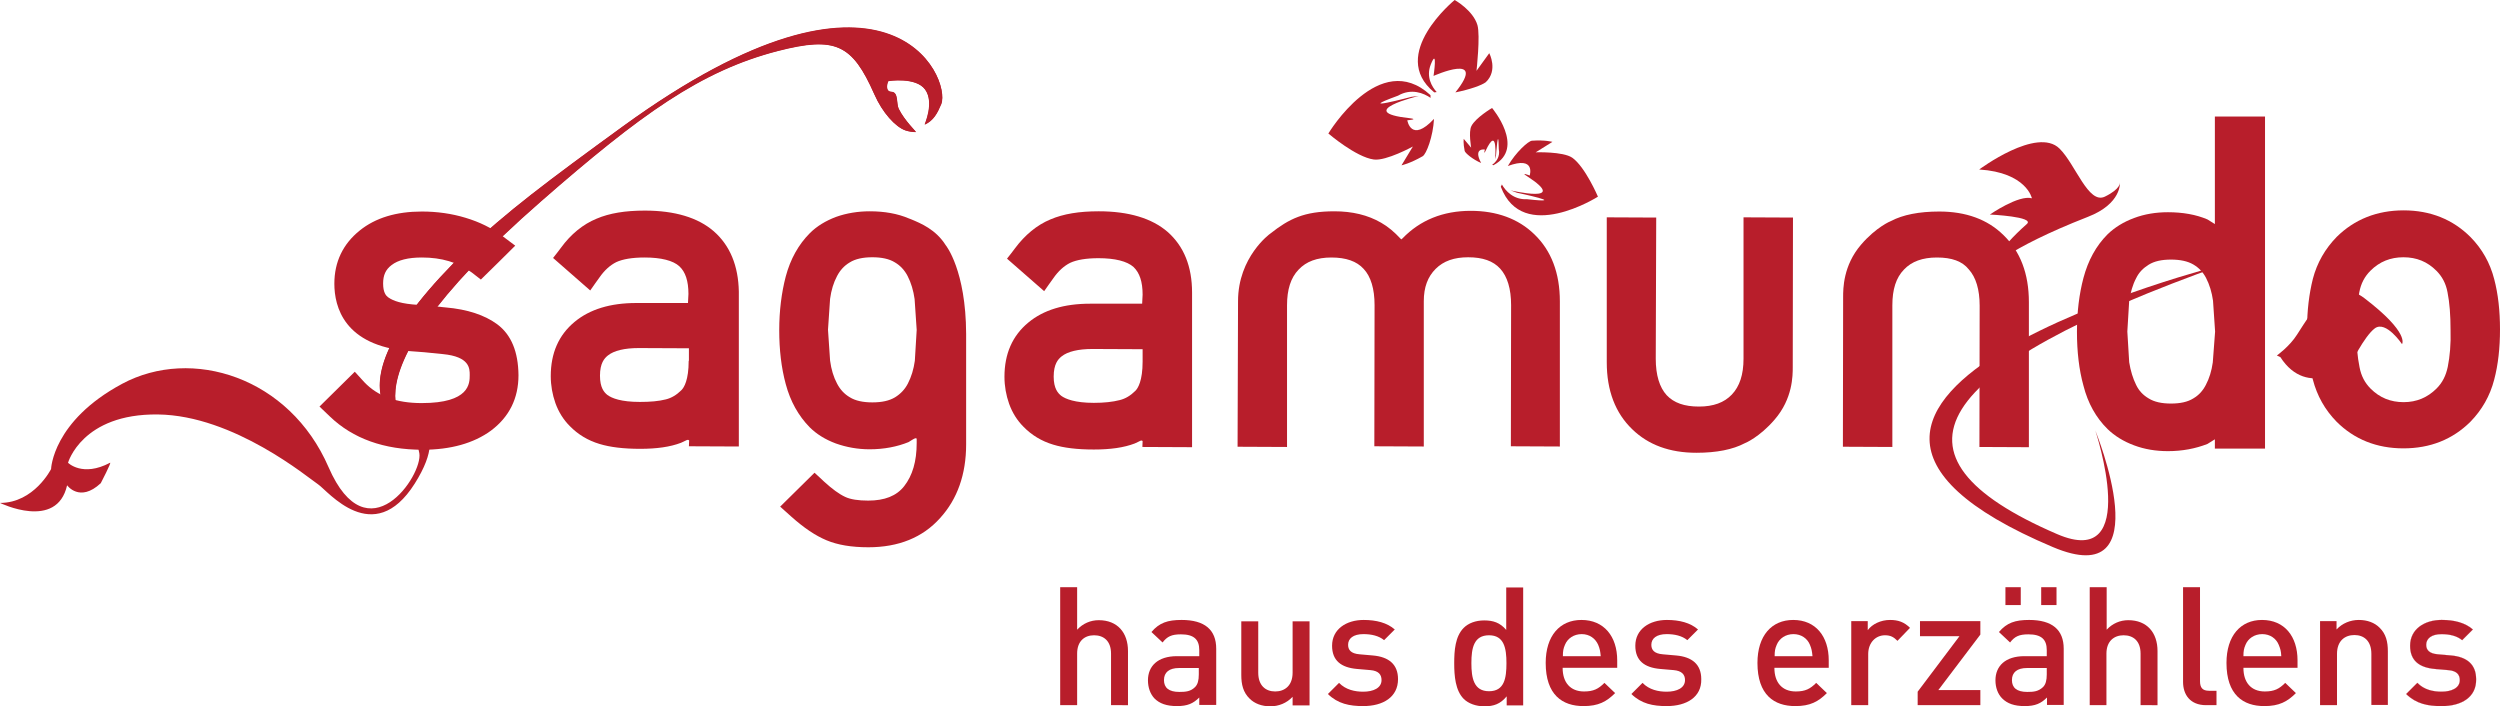 <?xml version="1.0" encoding="utf-8"?>
<!-- Generator: Adobe Illustrator 19.2.1, SVG Export Plug-In . SVG Version: 6.00 Build 0)  -->
<svg version="1.1" id="Ebene_1" xmlns="http://www.w3.org/2000/svg" xmlns:xlink="http://www.w3.org/1999/xlink" x="0px" y="0px"
	 viewBox="0 0 1076.7 304.2" style="enable-background:new 0 0 1076.7 304.2;" xml:space="preserve">
<style type="text/css">
	.st0{fill:#B81E2B;}
	.st1{fill:none;stroke:#B81E2B;stroke-width:6.000000e-002;}
</style>
<g>
	<path class="st0" d="M478.5,303.7v-22.2c0-5.5-3.2-7.9-7.3-7.9c-4.1,0-7.3,2.5-7.3,7.9v22.2h-7.3v-50.8h7.3v18.3
		c2.5-2.7,5.8-4.1,9.3-4.1c8.1,0,12.6,5.4,12.6,13.3v23.3H478.5z"/>
	<path class="st0" d="M516.5,303.7v-3.3c-2.6,2.6-5.1,3.7-9.6,3.7c-4.5,0-7.5-1.1-9.7-3.3c-1.8-1.9-2.8-4.7-2.8-7.8
		c0-6.1,4.2-10.4,12.5-10.4h9.6v-2.6c0-4.6-2.3-6.8-7.9-6.8c-4,0-5.9,0.9-7.9,3.5l-4.8-4.5c3.4-4,7-5.2,13-5.2
		c9.9,0,14.9,4.2,14.9,12.4v24.2H516.5z M516.3,287.7h-8.5c-4.3,0-6.5,1.9-6.5,5.2c0,3.3,2.1,5.1,6.6,5.1c2.8,0,4.9-0.2,6.8-2.1
		c1.1-1.1,1.6-2.8,1.6-5.4V287.7z"/>
	<path class="st0" d="M556.7,303.7v-3.6c-2.5,2.7-6,4.1-9.6,4.1c-3.7,0-6.8-1.2-8.9-3.3c-2.8-2.7-3.6-6.1-3.6-10.2v-23.1h7.3v22.1
		c0,5.6,3.2,8.1,7.3,8.1c4.1,0,7.5-2.5,7.5-8.1v-22.1h7.3v36.2H556.7z"/>
	<path class="st0" d="M587.1,304.1c-5.9,0-10.9-1-15.2-5.2l4.8-4.8c2.9,3,6.9,3.8,10.4,3.8c4.4,0,7.9-1.6,7.9-5c0-2.4-1.3-4-4.8-4.3
		l-5.8-0.5c-6.8-0.6-10.7-3.6-10.7-10c0-7.1,6.1-11.1,13.6-11.1c5.4,0,10.1,1.2,13.4,4.1l-4.6,4.6c-2.3-1.9-5.5-2.6-8.9-2.6
		c-4.4,0-6.6,1.9-6.6,4.6c0,2.1,1.1,3.8,5,4.1l5.7,0.5c6.8,0.6,10.8,3.8,10.8,10.2C602.1,300.2,595.7,304.1,587.1,304.1"/>
	<path class="st0" d="M648.9,303.7v-3.8c-2.7,3.3-5.6,4.3-9.6,4.3c-3.6,0-6.9-1.2-8.9-3.2c-3.6-3.6-4.1-9.9-4.1-15.3
		c0-5.5,0.4-11.6,4.1-15.3c2-2,5.1-3.2,8.8-3.2c3.8,0,6.8,0.9,9.5,4.1v-18.3h7.3v50.8H648.9z M641.3,273.6c-6.6,0-7.6,5.6-7.6,12
		c0,6.4,1,12.1,7.6,12.1s7.5-5.6,7.5-12.1C648.8,279.2,647.8,273.6,641.3,273.6"/>
	<path class="st0" d="M673,287.7c0,6.2,3.3,10.1,9.2,10.1c4.1,0,6.2-1.1,8.8-3.7l4.6,4.4c-3.7,3.7-7.2,5.6-13.6,5.6
		c-9.1,0-16.3-4.8-16.3-18.6c0-11.7,6.1-18.5,15.4-18.5c9.7,0,15.4,7.1,15.4,17.4v3.2H673z M688.3,277.7c-1.2-2.7-3.7-4.6-7.1-4.6
		c-3.4,0-6.1,1.9-7.2,4.6c-0.7,1.6-0.9,2.7-0.9,4.9h16.3C689.2,280.4,689,279.4,688.3,277.7"/>
	<path class="st0" d="M717.8,304.1c-5.9,0-10.9-1-15.2-5.2l4.8-4.8c2.9,3,6.9,3.8,10.4,3.8c4.4,0,7.9-1.6,7.9-5c0-2.4-1.4-4-4.9-4.3
		l-5.8-0.5c-6.8-0.6-10.7-3.6-10.7-10c0-7.1,6.1-11.1,13.6-11.1c5.4,0,10.1,1.2,13.4,4.1l-4.6,4.6c-2.3-1.9-5.5-2.6-8.9-2.6
		c-4.4,0-6.6,1.9-6.6,4.6c0,2.1,1.1,3.8,5,4.1l5.7,0.5c6.8,0.6,10.8,3.8,10.8,10.2C732.9,300.2,726.4,304.1,717.8,304.1"/>
	<path class="st0" d="M764.2,287.7c0,6.2,3.3,10.1,9.2,10.1c4.1,0,6.2-1.1,8.8-3.7l4.6,4.4c-3.7,3.7-7.2,5.6-13.6,5.6
		c-9.1,0-16.3-4.8-16.3-18.6c0-11.7,6.1-18.5,15.4-18.5c9.7,0,15.3,7.1,15.3,17.4v3.2H764.2z M779.5,277.7c-1.1-2.7-3.7-4.6-7.1-4.6
		c-3.4,0-6.1,1.9-7.2,4.6c-0.7,1.6-0.9,2.7-0.9,4.9h16.3C780.4,280.4,780.2,279.4,779.5,277.7"/>
	<path class="st0" d="M817.2,276c-1.6-1.6-2.9-2.4-5.4-2.4c-3.9,0-7.2,3.1-7.2,8.1v22h-7.3v-36.2h7.1v3.9c1.9-2.6,5.6-4.4,9.6-4.4
		c3.5,0,6.1,0.9,8.6,3.4L817.2,276z"/>
	<polygon class="st0" points="825.9,303.7 825.9,297.9 843.9,274 826.9,274 826.9,267.5 852.9,267.5 852.9,273.3 834.8,297.2 
		852.9,297.2 852.9,303.7 	"/>
	<path class="st0" d="M881.6,303.7v-3.3c-2.6,2.6-5.1,3.7-9.6,3.7c-4.5,0-7.5-1.1-9.7-3.3c-1.9-1.9-2.9-4.7-2.9-7.8
		c0-6.1,4.2-10.4,12.5-10.4h9.6v-2.6c0-4.6-2.3-6.8-7.9-6.8c-4,0-5.9,0.9-7.9,3.5l-4.8-4.5c3.4-4,7-5.2,13-5.2
		c9.9,0,14.9,4.2,14.9,12.4v24.2H881.6z M863.7,252.9h6.6v7.7h-6.6V252.9z M881.5,287.7H873c-4.3,0-6.5,1.9-6.5,5.2
		c0,3.3,2.1,5.1,6.6,5.1c2.8,0,4.8-0.2,6.8-2.1c1.1-1.1,1.6-2.8,1.6-5.4V287.7z M879.1,252.9h6.6v7.7h-6.6V252.9z"/>
	<path class="st0" d="M921.9,303.7v-22.2c0-5.5-3.2-7.9-7.3-7.9c-4.1,0-7.4,2.5-7.4,7.9v22.2H900v-50.8h7.3v18.3
		c2.5-2.7,5.8-4.1,9.3-4.1c8.1,0,12.6,5.4,12.6,13.3v23.3H921.9z"/>
	<path class="st0" d="M950.1,303.7c-6.9,0-9.9-4.6-9.9-10v-40.8h7.3v40.4c0,2.8,1,4.2,3.9,4.2h3.2v6.2H950.1z"/>
	<path class="st0" d="M966.2,287.7c0,6.2,3.3,10.1,9.2,10.1c4.1,0,6.2-1.1,8.8-3.7l4.6,4.4c-3.7,3.7-7.2,5.6-13.6,5.6
		c-9.1,0-16.3-4.8-16.3-18.6c0-11.7,6.1-18.5,15.3-18.5c9.7,0,15.3,7.1,15.3,17.4v3.2H966.2z M981.4,277.7c-1.1-2.7-3.7-4.6-7.1-4.6
		c-3.4,0-6.1,1.9-7.2,4.6c-0.7,1.6-0.9,2.7-0.9,4.9h16.3C982.4,280.4,982.1,279.4,981.4,277.7"/>
	<path class="st0" d="M1021.3,303.7v-22.1c0-5.6-3.2-8.1-7.3-8.1c-4.1,0-7.5,2.5-7.5,8.1v22.1h-7.3v-36.2h7.1v3.6
		c2.5-2.7,6-4.1,9.6-4.1c3.7,0,6.8,1.2,8.9,3.3c2.8,2.7,3.6,6.1,3.6,10.2v23.1H1021.3z"/>
	<path class="st0" d="M1051.5,304.1c-5.9,0-10.9-1-15.2-5.2l4.8-4.8c2.9,3,6.8,3.8,10.4,3.8c4.4,0,7.9-1.6,7.9-5
		c0-2.4-1.4-4-4.9-4.3l-5.8-0.5c-6.8-0.6-10.7-3.6-10.7-10c0-7.1,6.1-11.1,13.6-11.1c5.4,0,10.1,1.2,13.4,4.1l-4.6,4.6
		c-2.3-1.9-5.5-2.6-8.9-2.6c-4.3,0-6.6,1.9-6.6,4.6c0,2.1,1.2,3.8,5,4.1l5.7,0.5c6.8,0.6,10.8,3.8,10.8,10.2
		C1066.6,300.2,1060.2,304.1,1051.5,304.1"/>
	<path class="st1" d="M1051.5,304.1c-5.9,0-10.9-1-15.2-5.2l4.8-4.8c2.9,3,6.8,3.8,10.4,3.8c4.4,0,7.9-1.6,7.9-5
		c0-2.4-1.4-4-4.9-4.3l-5.8-0.5c-6.8-0.6-10.7-3.6-10.7-10c0-7.1,6.1-11.1,13.6-11.1c5.4,0,10.1,1.2,13.4,4.1l-4.6,4.6
		c-2.3-1.9-5.5-2.6-8.9-2.6c-4.3,0-6.6,1.9-6.6,4.6c0,2.1,1.2,3.8,5,4.1l5.7,0.5c6.8,0.6,10.8,3.8,10.8,10.2
		C1066.6,300.2,1060.2,304.1,1051.5,304.1z"/>
	<path class="st0" d="M29.3,199.3c0,0,6-21.2,38.7-20.8c32.8,0.4,64.9,27.4,69,30.1c4.1,2.7,23.8,27.8,41.6-0.3
		c17.7-28-6.1-29.5-6.1-29.5s6.8,9,8.1,16.4c1.6,9.5-22.3,44.7-39.1,6c-16.8-38.8-58.9-52-88.9-35.9c-30,16.1-30.6,36.7-30.6,36.7
		S14.7,216.6,0,216.6c0,0,24.5,12,28.9-7.6c0,0,5.4,7.6,14.5-0.9c0,0,4.8-9.2,4-8.8C35.5,205.6,29.3,199.3,29.3,199.3"/>
	<path class="st0" d="M626.5,0c0,0,7.9,4.4,9.8,10.8c1.3,4.5-0.4,19.7-0.4,19.7l5.5-7.6c0,0,3.9,7.4-1.5,12.5
		c-1.7,1.3-6.7,3.1-13.1,4.4c14.1-17.6-9.4-7.1-9.4-7.1s1.9-12.7-1.2-4.9c-2.1,5.3,0.5,9.6,2.6,11.9c-0.4-0.2-0.8,0.3-1.2,0
		C597.8,23.4,626.5,0,626.5,0"/>
	<path class="st0" d="M572.1,57.5c0,0,11.9,10.2,19.6,11.2c5.3,0.7,16.8-5.6,16.8-5.6l-4.9,8.1c0,0,3.5-0.7,9.1-3.9
		c1.6-0.9,4.5-8.5,4.9-16.1c-9.9,10.6-11.5,0.6-11.5,0.6s5.2-0.4,1-0.9c-24.6-2.7,4-9.6,4-9.6l-3.2,0.4c0,0-25.7,6.8-5.8-0.5
		c5.7-3.3,11.1-1.1,14.1,1c-0.3-0.4,0.1-1-0.2-1.3C594.1,20.8,572.1,57.5,572.1,57.5"/>
	<path class="st0" d="M642.6,46.5c0,0-7.1,4.2-8.9,7.8c-1.3,2.5-0.1,9.3-0.1,9.3l-3.2-3.8c0,0-0.3,1.8,0.4,5.2
		c0.2,0.9,3.5,3.7,7.1,5.2c-3.6-6.7,1.6-5.8,1.6-5.8s-0.7,2.6,0.3,0.6c5.5-11.7,4.1,3.6,4.1,3.6l0.4-1.6c0,0,1-13.9,1.2-2.8
		c0.7,3.4-1.3,5.7-2.9,6.8c0.2-0.1,0.5,0.3,0.7,0.1C657.1,63.7,642.6,46.5,642.6,46.5"/>
	<path class="st0" d="M688.2,84.7c0,0-5.5-12.9-11.1-16.8c-4-2.7-15.7-2.3-15.7-2.3l7.2-4.5c0,0-3.1-0.9-8.8-0.5
		c-1.6,0.1-7,5-10.4,10.9c12.2-4.5,9.4,4.1,9.4,4.1s-4.3-1.7-1.1,0.3c18.6,12.1-7.1,6.1-7.1,6.1l2.7,1c0,0,23.3,4.9,4.4,2.8
		c-5.9,0.3-9.3-3.6-10.9-6.4c0.1,0.4-0.5,0.7-0.4,1.1C655.8,105.3,688.2,84.7,688.2,84.7"/>
	<path class="st0" d="M958,113.8c0,0-227.1,57.1-73.9,121.8c47,19.9,18.3-50.2,18.3-50.2s20.2,60.5-16.5,44.6
		C807.7,196.3,830.7,159.1,958,113.8"/>
	<path class="st0" d="M856.1,116.4c0,0,4.5-9.1,16.8-19.9c3.7-3.2-15.9-4.1-15.9-4.1s12.4-8.6,18.1-7c0,0-2.3-11.1-22.7-12.4
		c0,0,24.9-18.6,34.6-9c6.9,6.8,12.4,24.1,19.5,20.7c7-3.4,6.5-6.1,6.5-6.1s0.9,9.1-13.8,14.8C863.4,107.4,856.1,116.4,856.1,116.4"
		/>
	<path class="st0" d="M1034.5,148.2c0,0,3.5-4.7-16.1-19.7c-13.3-10.2-22.3,5-29.1,15.6c-3.2,5.1-8.7,9-8.7,9l1.5,0.7
		c11.8,18.3,30.1,3.5,30.1,3.5s5.9-12.4,10.6-15.9C1027.6,137.9,1034.5,148.2,1034.5,148.2"/>
	<path class="st0" d="M268.4,54.4c-32.2,23.4-51,37.5-67.1,53.1c-69.4,67-21.7,78.9-21.7,78.9s-42.5-15.9,53.6-99.8
		c42.7-37.3,68.6-56,101.8-64.6c24.9-6.4,32.1-2.9,41.6,18.6c3.5,8,9.1,14.1,13.4,15.6c1.5,0.5,3,0.7,4.5,0.7c0.3,0-4.9-4.9-7.4-10
		c-1.1-2.2,0-7.2-3.1-7.3c-3.1-0.1-1.6-4.4-1.4-4.6c0.1-0.1,11.9-1.9,15.9,3.6c4.1,5.7-0.3,15.1-0.2,15.1c3.8-1.7,5.5-5,7.1-8.8
		C409.9,33.6,382.7-28.5,268.4,54.4"/>
	<path class="st0" d="M179.5,186.3c0,0-42.5-15.9,53.6-99.8c42.7-37.3,68.6-56,101.8-64.6c24.9-6.4,32.1-2.9,41.6,18.6
		c3.5,8,9.1,14.1,13.4,15.6c1.5,0.5,3,0.7,4.5,0.7c0.3,0-4.9-4.9-7.4-10c-1.1-2.2,0-7.2-3.1-7.3c-3.1-0.1-1.6-4.4-1.4-4.6
		c0.1-0.1,11.9-1.9,15.9,3.6c4.1,5.7-0.3,15.1-0.2,15.1c3.8-1.7,5.5-5,7.1-8.8c4.6-11.4-22.5-73.5-136.9,9.5
		c-32.2,23.4-51,37.5-67.1,53.1C131.8,174.5,179.5,186.3,179.5,186.3"/>
	<path class="st0" d="M214.2,139.7c-5.4-4-12.9-6.5-22.3-7.3l-7-0.7l-7.3-0.6c-6.5-0.6-9.3-2.2-10.5-3.1c-0.9-0.7-2.1-2.1-2.1-5.9
		c0-3.6,1.1-6,3.6-7.9c2.8-2.2,7.2-3.3,13.1-3.3c8.5,0,15.5,2.1,21.4,6.4c0,0,3.5,2.7,4,3.1c0.4-0.4,14.3-14,14.8-14.6
		c-0.6-0.5-5.6-4.2-5.6-4.2c-4.5-3.4-9.8-6-15.8-7.8c-5.9-1.8-12.3-2.7-18.8-2.7c-11,0-20,2.7-26.8,8.2
		c-7.2,5.8-10.9,13.5-10.9,22.9c0,9.9,4.2,26.7,32.1,29l6.6,0.5l8,0.8c11.6,1.1,11.6,6.2,11.6,9c0,3.6,0,12.1-20.7,12.1
		c-10.9,0-19-3-24.7-9c0,0-3.6-4-4.1-4.5c-0.5,0.5-14.7,14.5-15.2,15c0.5,0.5,4.5,4.3,4.5,4.3c9.9,9.5,23.3,14.3,39.9,14.3
		c12.1,0,22-2.8,29.4-8.2c7.9-5.9,11.9-13.9,11.9-23.9C223.2,151.5,220.2,144.2,214.2,139.7"/>
	<path class="st0" d="M731.7,175.1c6.2,0,10.9-1.7,14.2-5.2c3.3-3.5,5-8.5,5-15.4V93.6c0.7,0,20.6,0.1,21.3,0.1
		c0,0.7-0.1,64.4-0.1,64.4c0,3.7,0,13.6-7.8,22.6c-6.5,7.6-12.8,10.2-12.9,10.2c-5.1,2.7-12.1,4.1-20.8,4.1
		c-11.5,0-20.7-3.4-27.6-10.1c-7.3-7-11-16.7-11-28.8V93.6c0.7,0,20.6,0.1,21.3,0.1c0,0.7-0.2,60.8-0.2,60.8c0,7,1.6,12.3,4.7,15.7
		C720.9,173.5,725.4,175.1,731.7,175.1"/>
	<path class="st0" d="M834.2,110.9c-6.2,0-10.9,1.7-14.2,5.2c-3.4,3.5-5,8.5-5,15.4v61c-0.7,0-20.6-0.1-21.3-0.1
		c0-0.7,0.1-64.4,0.1-64.4c0-3.7,0-13.6,7.7-22.6c6.5-7.6,12.8-10.2,12.9-10.2c5.1-2.7,12.1-4.1,20.8-4.1c11.5,0,20.8,3.4,27.6,10.1
		c7.3,7,11,16.7,11,28.9v62.5c-0.7,0-20.6-0.1-21.3-0.1c0-0.7,0.1-60.8,0.1-60.8c0-7-1.6-12.3-4.7-15.7
		C845.1,112.5,840.6,110.9,834.2,110.9"/>
	<path class="st0" d="M604,102.7c7.6-7.9,17.5-11.9,29.4-11.9c11.2,0,20.5,3.4,27.4,10.1c7.3,7,11,16.7,11,28.9v62.5
		c-0.7,0-20.4-0.1-21.1-0.1c0-0.7,0.1-60.8,0.1-60.8c0-7-1.6-12.3-4.7-15.7c-3-3.3-7.5-4.9-13.8-4.9c-6,0-10.6,1.6-14,5
		c-3.4,3.4-5.1,7.9-5.1,13.9v62.6c-0.7,0-20.6-0.1-21.3-0.1c0-0.7,0.1-60.8,0.1-60.8c0-7-1.6-12.3-4.7-15.6c-3-3.3-7.6-4.9-13.9-4.9
		c-6.2,0-10.8,1.7-14.1,5.2c-3.4,3.5-5,8.6-5,15.4v61c-0.7,0-20.6-0.1-21.3-0.1c0-0.7,0.2-62.7,0.2-62.7c0-19,13.7-29,13.9-29.1
		c8.1-6.4,14.6-9.6,27.6-9.6c7.7,0,14.4,1.6,20.1,4.9c3,1.7,5.7,4,8.4,6.9l0.3,0.3L604,102.7z"/>
	<path class="st0" d="M407.3,105.6c-4.3-6.8-10.7-9.4-15-11.2l-0.8-0.3c-4.9-2.1-10.6-3.1-16.9-3.1c-5.1,0-10,0.8-14.5,2.4
		c-4.5,1.7-8.3,4-11.3,7c-4.9,4.9-8.4,11.2-10.4,18.7c-1.8,6.9-2.8,14.7-2.8,23.1c0,8.4,0.9,16.2,2.8,23.2c2,7.5,5.5,13.7,10.3,18.6
		c2.9,2.9,6.7,5.3,11.3,7c4.5,1.6,9.4,2.5,14.5,2.5c6.2,0,11.9-1.1,16.8-3.1l1.6-1c1.3-0.8,1.6-0.7,1.7-0.6l0.2,0.1v1.9
		c0,7.9-1.8,14-5.4,18.6c-3.3,4.2-8.4,6.2-15.5,6.2c-4.2,0-7.6-0.5-9.9-1.6c-2.6-1.2-5.6-3.4-9.1-6.6c0,0-3.6-3.4-4.1-3.8
		c-0.5,0.5-14.3,14.1-14.8,14.6c0.5,0.5,4.8,4.3,4.8,4.3c5.5,4.9,10.4,8.2,15.2,10.2c4.8,2,10.7,3,18,3c13,0,23.4-4.2,30.9-12.6
		c7.4-8.1,11.2-18.8,11.2-31.7v-47.6C416,116.4,407.4,105.7,407.3,105.6 M394,155.4c-0.5,3.6-1.5,6.9-3,9.8
		c-1.3,2.5-3.1,4.4-5.5,5.9c-2.5,1.5-5.7,2.2-9.8,2.2c-4,0-7.3-0.7-9.7-2.2c-2.4-1.4-4.2-3.4-5.5-5.9c-1.5-2.8-2.5-6.1-3-9.9
		l-0.9-13.3l0.9-13.3c0.5-3.7,1.5-7,3-9.8c1.3-2.5,3.1-4.5,5.5-5.9c2.4-1.5,5.7-2.2,9.7-2.2c4,0,7.3,0.7,9.7,2.2
		c2.4,1.4,4.2,3.4,5.5,5.9c1.5,2.9,2.5,6.3,3,9.9l0.9,13.3L394,155.4z"/>
	<path class="st0" d="M1074.2,120.2c-1.8-7-5.2-13-10.2-18.1c-7.6-7.6-17.3-11.5-28.8-11.5c-11.5,0-21.2,3.9-28.8,11.4
		c-5,5.1-8.5,11.2-10.3,18.1c-1.6,6.4-2.5,13.6-2.5,21.7c0,8.1,0.8,15.2,2.5,21.7c1.8,6.9,5.2,13,10.2,18.1
		c7.6,7.6,17.3,11.5,28.8,11.5c11.5,0,21.1-3.8,28.8-11.4c5-5.1,8.5-11.2,10.3-18.2c1.7-6.4,2.5-13.7,2.5-21.6
		C1076.7,133.9,1075.9,126.6,1074.2,120.2 M1054.2,158c-0.8,3.8-2.3,6.8-4.8,9.3c-3.9,3.9-8.6,5.9-14.2,5.9
		c-5.6,0-10.3-1.9-14.2-5.8c-2.5-2.5-4.1-5.5-4.8-9.3c-0.9-4.4-1.4-9.8-1.4-16.1c0-6.4,0.4-11.6,1.3-16.1c0.7-3.8,2.3-6.8,4.8-9.3
		c3.9-3.9,8.6-5.8,14.2-5.8c5.7,0,10.3,1.9,14.2,5.8c2.5,2.5,4.1,5.5,4.8,9.3c0.9,4.5,1.3,9.9,1.3,16.1
		C1055.6,148.1,1055.1,153.5,1054.2,158"/>
	<path class="st0" d="M953.9,50.2v45.7l0,0.6l-1.6-1l-1.6-1c-4.9-2.1-10.7-3.1-17-3.1c-5.2,0-10.1,0.8-14.6,2.5
		c-4.6,1.7-8.4,4.1-11.4,7c-5,5-8.4,11.3-10.4,18.8c-1.8,6.8-2.8,14.6-2.8,23.2c0,8.5,0.9,16.4,2.8,23.2c1.9,7.5,5.4,13.8,10.4,18.7
		c3,2.9,6.8,5.3,11.4,7c4.5,1.7,9.4,2.5,14.6,2.5c6.2,0,11.9-1.1,17-3.1l1.6-1l1.6-1v4h21.6v-143H953.9z M953,156.1
		c-0.5,3.6-1.5,6.9-3,9.7c-1.3,2.5-3,4.4-5.4,5.8c-2.4,1.5-5.6,2.2-9.6,2.2c-4,0-7.2-0.7-9.6-2.2c-2.4-1.4-4.2-3.3-5.4-5.8
		c-1.4-2.8-2.4-6.1-3-9.8l-0.8-13.2l0.8-13.3c0.6-3.6,1.5-6.9,3-9.7c1.2-2.5,3-4.3,5.4-5.8c2.4-1.5,5.6-2.2,9.6-2.2
		c4,0,7.2,0.7,9.6,2.1c2.4,1.4,4.2,3.3,5.5,5.8c1.5,2.9,2.5,6.2,3,9.8c0,0,0.9,13.2,0.9,13.3L953,156.1z"/>
	<path class="st0" d="M307.4,99.6c-6.8-5.9-16.8-8.9-29.7-8.9c-8.4,0-15.2,1.1-20.8,3.5c-5.8,2.4-11,6.6-15.3,12.5c0,0-3,4-3.4,4.4
		c0.4,0.4,15.5,13.6,16,14c0.3-0.5,3.9-5.5,3.9-5.5c2.2-3.2,4.7-5.4,7.3-6.7c2.8-1.3,6.9-2,12.2-2c7.1,0,12.3,1.3,15,3.8
		c2.6,2.4,3.9,6.3,3.9,11.9l-0.2,3.9H274c-11.1,0-20,2.7-26.5,8.1c-6.9,5.7-10.3,13.5-10.3,23.4c0,4,0.7,7.9,2,11.6
		c1.4,3.9,3.5,7.2,6.2,9.9c3.5,3.6,7.8,6.2,12.8,7.7c4.6,1.4,10.4,2.1,17.5,2.1c7.1,0,12.9-0.8,17.6-2.6l1.7-0.8
		c1.3-0.7,1.5-0.5,1.8-0.2c0,0-0.1,2-0.1,2.5c0.6,0,20.9,0.1,21.5,0.1v-66.7C318,114.5,314.4,105.7,307.4,99.6 M296.6,155.4
		c0,8.3-2,11.5-3.1,12.6c-2.1,2.1-4.3,3.4-6.7,4c-3.1,0.8-6.8,1.1-11.2,1.1c-8.2,0-12.1-1.6-14-3c-1.4-1.1-3.2-3.1-3.2-8.3
		c0-5.4,1.9-7.5,3.4-8.7c2.6-2.1,7.2-3.2,13.3-3.2l21.6,0.1V155.4z"/>
	<path class="st0" d="M502.9,99.9c-6.8-5.9-16.8-8.9-29.7-8.9c-8.4,0-15.2,1.1-20.8,3.5c-5.8,2.4-11,6.7-15.3,12.5c0,0-3,4-3.4,4.4
		c0.4,0.3,15.5,13.6,16,14c0.3-0.5,3.9-5.5,3.9-5.5c2.2-3.2,4.7-5.4,7.3-6.7c2.8-1.3,6.9-2,12.2-2c7.1,0,12.3,1.3,15.1,3.8
		c2.6,2.5,3.9,6.3,3.9,11.9l-0.2,3.9h-22.5c-11.1,0-20,2.7-26.5,8.1c-6.9,5.7-10.3,13.5-10.3,23.4c0,4,0.7,7.9,2,11.6
		c1.4,3.9,3.5,7.2,6.2,9.9c3.5,3.6,7.8,6.2,12.8,7.7c4.6,1.4,10.3,2.1,17.5,2.1c7.1,0,12.9-0.8,17.6-2.6l1.7-0.8
		c1.2-0.7,1.5-0.5,1.7-0.2c0,0-0.1,2-0.1,2.5c0.6,0,20.9,0.1,21.4,0.1V126C513.4,114.8,509.9,106.1,502.9,99.9 M492.1,155.7
		c0,8.3-2,11.5-3.1,12.6c-2.1,2.1-4.3,3.4-6.7,4c-3.1,0.8-6.8,1.2-11.2,1.2c-8.2,0-12.2-1.7-14-3c-1.4-1.1-3.3-3.1-3.3-8.3
		c0-5.4,1.9-7.5,3.4-8.7c2.6-2.1,7.2-3.2,13.3-3.2l21.6,0.1V155.7z"/>
</g>
</svg>
